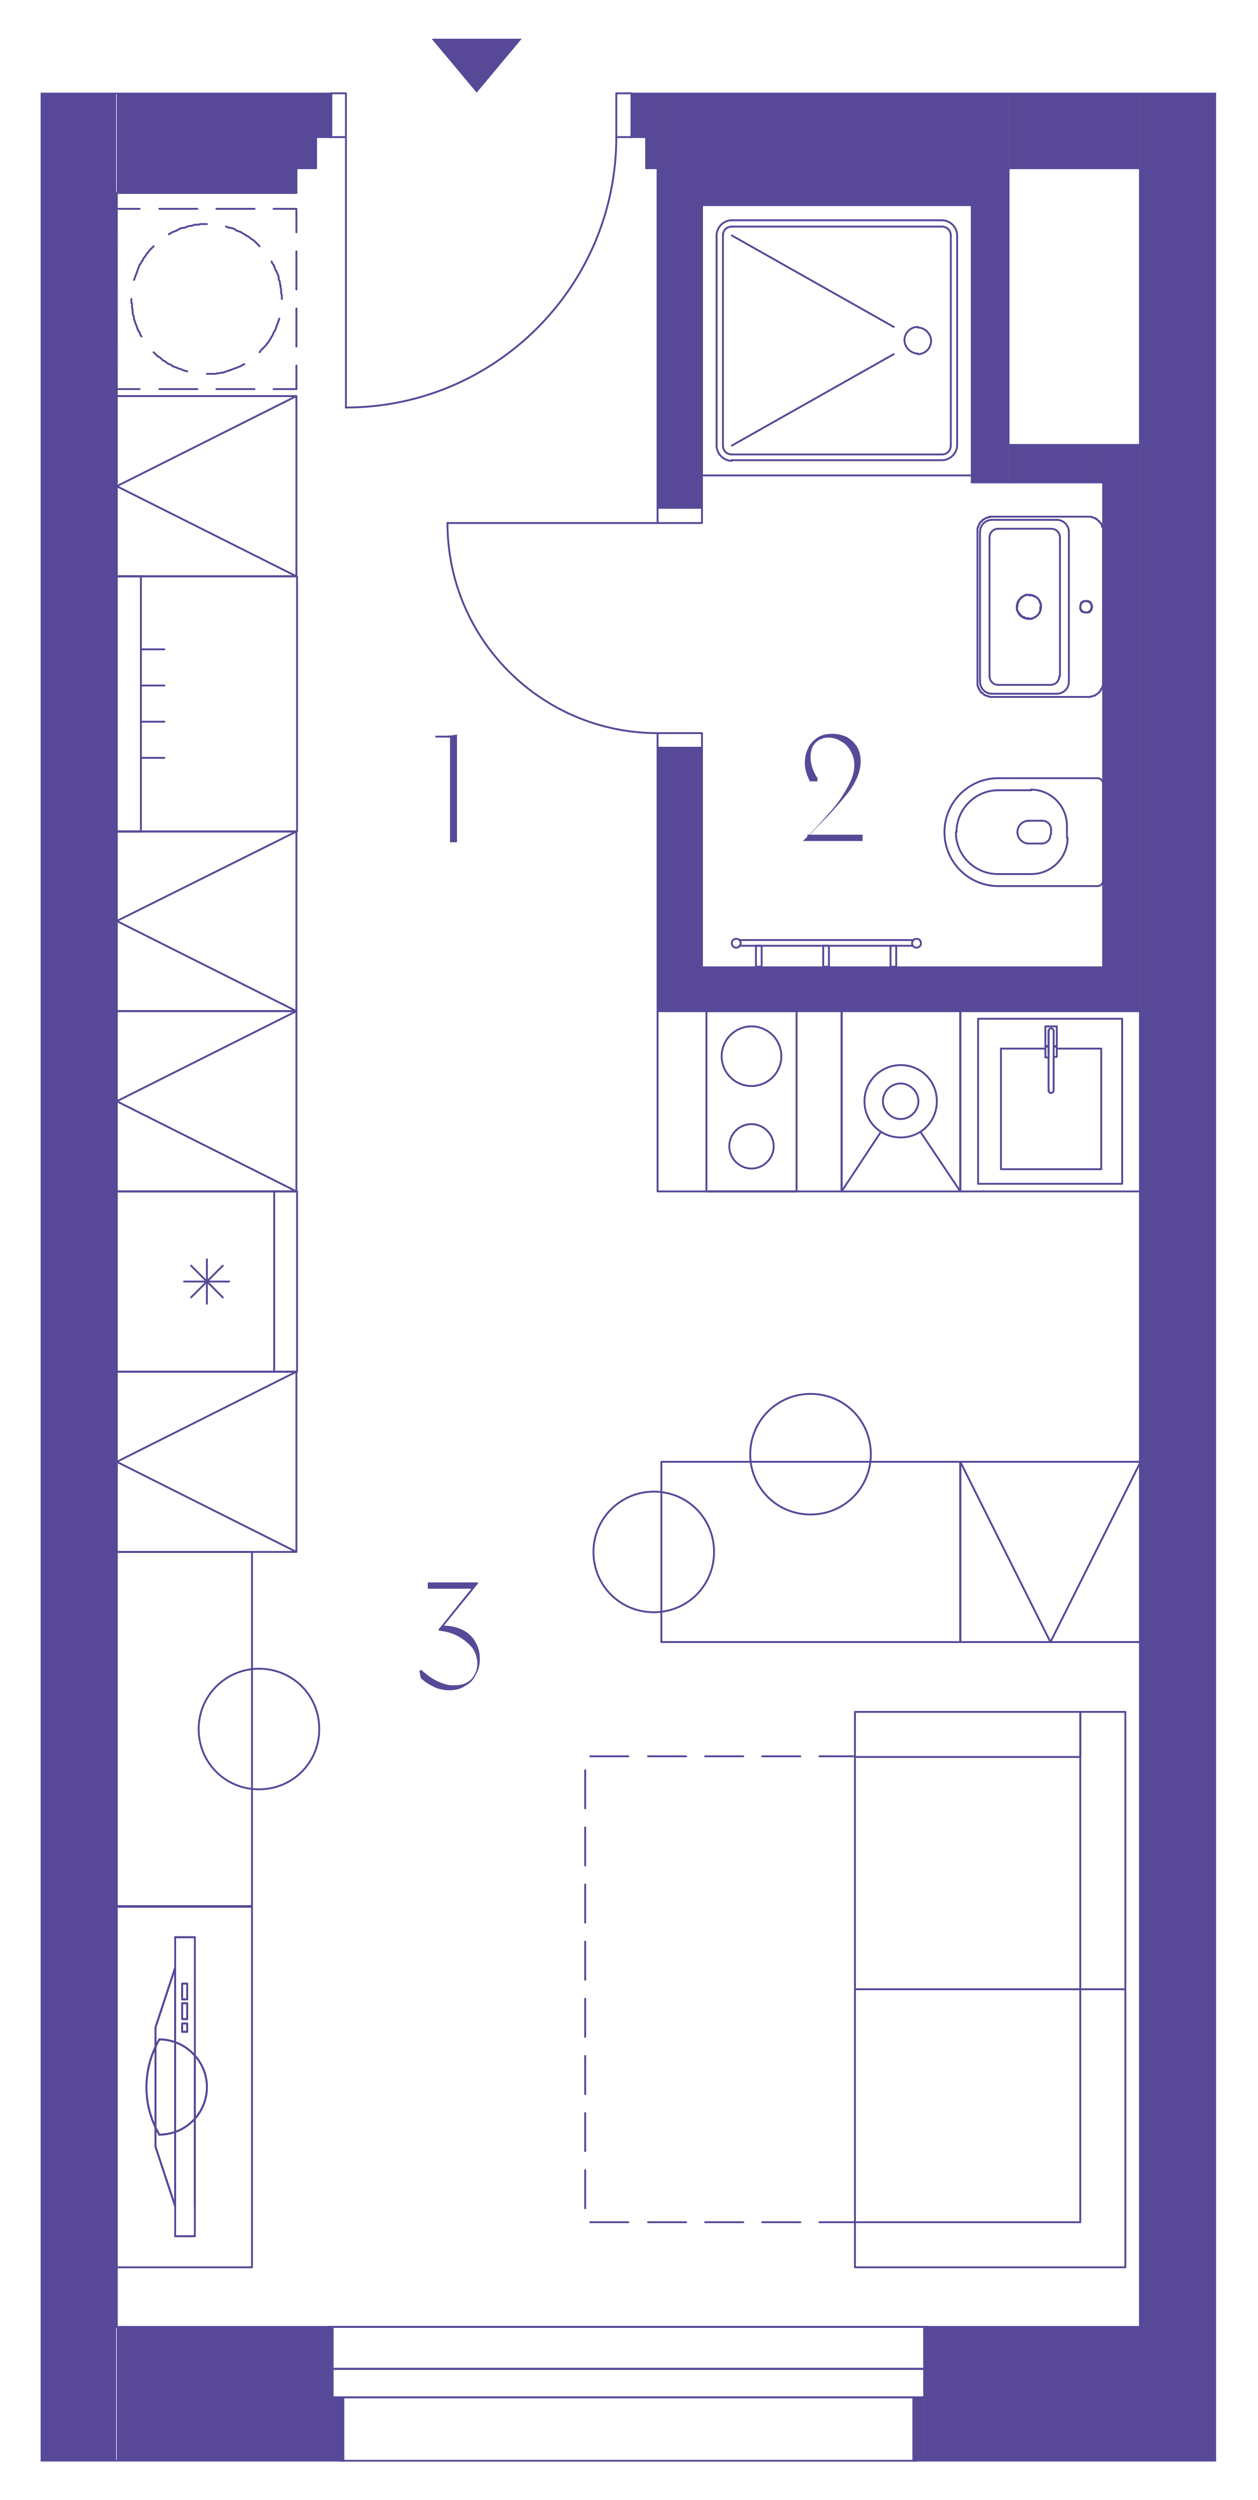 <?xml version="1.0" encoding="UTF-8"?>
<svg xmlns="http://www.w3.org/2000/svg" xmlns:xlink="http://www.w3.org/1999/xlink" version="1.1" viewBox="0 0 198.2 393.9">
  <defs>
    <style>
      .cls-1, .cls-2, .cls-3 {
        fill: none;
      }

      .cls-4, .cls-2, .cls-3 {
        mix-blend-mode: darken;
      }

      .cls-4, .cls-5 {
        fill: #584998;
      }

      .cls-2 {
        stroke-linejoin: round;
        stroke-width: .3px;
      }

      .cls-2, .cls-3 {
        stroke: #584998;
        stroke-linecap: round;
      }

      .cls-6 {
        isolation: isolate;
      }

      .cls-7 {
        clip-path: url(#clippath-17);
      }

      .cls-8 {
        clip-path: url(#clippath-19);
      }

      .cls-9 {
        clip-path: url(#clippath-11);
      }

      .cls-10 {
        clip-path: url(#clippath-16);
      }

      .cls-11 {
        clip-path: url(#clippath-18);
      }

      .cls-12 {
        clip-path: url(#clippath-10);
      }

      .cls-13 {
        clip-path: url(#clippath-15);
      }

      .cls-14 {
        clip-path: url(#clippath-13);
      }

      .cls-15 {
        clip-path: url(#clippath-14);
      }

      .cls-16 {
        clip-path: url(#clippath-12);
      }

      .cls-17 {
        clip-path: url(#clippath-50);
      }

      .cls-18 {
        clip-path: url(#clippath-52);
      }

      .cls-19 {
        clip-path: url(#clippath-53);
      }

      .cls-20 {
        clip-path: url(#clippath-51);
      }

      .cls-21 {
        clip-path: url(#clippath-31);
      }

      .cls-22 {
        clip-path: url(#clippath-32);
      }

      .cls-23 {
        clip-path: url(#clippath-33);
      }

      .cls-24 {
        clip-path: url(#clippath-34);
      }

      .cls-25 {
        clip-path: url(#clippath-35);
      }

      .cls-26 {
        clip-path: url(#clippath-39);
      }

      .cls-27 {
        clip-path: url(#clippath-30);
      }

      .cls-28 {
        clip-path: url(#clippath-36);
      }

      .cls-29 {
        clip-path: url(#clippath-37);
      }

      .cls-30 {
        clip-path: url(#clippath-38);
      }

      .cls-31 {
        clip-path: url(#clippath-27);
      }

      .cls-32 {
        clip-path: url(#clippath-29);
      }

      .cls-33 {
        clip-path: url(#clippath-26);
      }

      .cls-34 {
        clip-path: url(#clippath-28);
      }

      .cls-35 {
        clip-path: url(#clippath-20);
      }

      .cls-36 {
        clip-path: url(#clippath-21);
      }

      .cls-37 {
        clip-path: url(#clippath-22);
      }

      .cls-38 {
        clip-path: url(#clippath-23);
      }

      .cls-39 {
        clip-path: url(#clippath-24);
      }

      .cls-40 {
        clip-path: url(#clippath-25);
      }

      .cls-41 {
        clip-path: url(#clippath-41);
      }

      .cls-42 {
        clip-path: url(#clippath-42);
      }

      .cls-43 {
        clip-path: url(#clippath-43);
      }

      .cls-44 {
        clip-path: url(#clippath-44);
      }

      .cls-45 {
        clip-path: url(#clippath-45);
      }

      .cls-46 {
        clip-path: url(#clippath-49);
      }

      .cls-47 {
        clip-path: url(#clippath-40);
      }

      .cls-48 {
        clip-path: url(#clippath-46);
      }

      .cls-49 {
        clip-path: url(#clippath-47);
      }

      .cls-50 {
        clip-path: url(#clippath-48);
      }

      .cls-51 {
        clip-path: url(#clippath-1);
      }

      .cls-52 {
        clip-path: url(#clippath-3);
      }

      .cls-53 {
        clip-path: url(#clippath-4);
      }

      .cls-54 {
        clip-path: url(#clippath-2);
      }

      .cls-55 {
        clip-path: url(#clippath-7);
      }

      .cls-56 {
        clip-path: url(#clippath-6);
      }

      .cls-57 {
        clip-path: url(#clippath-9);
      }

      .cls-58 {
        clip-path: url(#clippath-8);
      }

      .cls-59 {
        clip-path: url(#clippath-5);
      }

      .cls-3 {
        stroke-miterlimit: 10;
      }

      .cls-60 {
        clip-path: url(#clippath);
      }
    </style>
    <clipPath id="clippath">
      <rect class="cls-1" x="6.4" y="6.1" width="185.4" height="381.7"/>
    </clipPath>
    <clipPath id="clippath-1">
      <rect class="cls-1" x="6.4" y="14.6" width="185.2" height="373.2"/>
    </clipPath>
    <clipPath id="clippath-2">
      <rect class="cls-1" x="6.4" y="14.6" width="185.2" height="373.2"/>
    </clipPath>
    <clipPath id="clippath-3">
      <rect class="cls-1" x="6.4" y="14.6" width="185.2" height="373.2"/>
    </clipPath>
    <clipPath id="clippath-4">
      <rect class="cls-1" x="6.4" y="14.6" width="185.2" height="373.2"/>
    </clipPath>
    <clipPath id="clippath-5">
      <rect class="cls-1" x="6.4" y="14.6" width="185.2" height="373.2"/>
    </clipPath>
    <clipPath id="clippath-6">
      <rect class="cls-1" x="6.4" y="14.6" width="185.2" height="373.2"/>
    </clipPath>
    <clipPath id="clippath-7">
      <rect class="cls-1" x="6.4" y="14.6" width="185.2" height="373.2"/>
    </clipPath>
    <clipPath id="clippath-8">
      <rect class="cls-1" x="6.4" y="14.6" width="185.2" height="373.2"/>
    </clipPath>
    <clipPath id="clippath-9">
      <rect class="cls-1" x="6.4" y="14.6" width="185.2" height="373.2"/>
    </clipPath>
    <clipPath id="clippath-10">
      <rect class="cls-1" x="6.4" y="14.6" width="185.2" height="373.2"/>
    </clipPath>
    <clipPath id="clippath-11">
      <rect class="cls-1" x="6.4" y="14.6" width="185.2" height="373.2"/>
    </clipPath>
    <clipPath id="clippath-12">
      <rect class="cls-1" x="6.4" y="14.6" width="185.2" height="373.2"/>
    </clipPath>
    <clipPath id="clippath-13">
      <rect class="cls-1" x="6.4" y="14.6" width="185.2" height="373.2"/>
    </clipPath>
    <clipPath id="clippath-14">
      <rect class="cls-1" x="6.4" y="14.6" width="185.2" height="373.2"/>
    </clipPath>
    <clipPath id="clippath-15">
      <rect class="cls-1" x="6.4" y="14.6" width="185.2" height="373.2"/>
    </clipPath>
    <clipPath id="clippath-16">
      <rect class="cls-1" x="6.4" y="14.6" width="185.2" height="373.2"/>
    </clipPath>
    <clipPath id="clippath-17">
      <rect class="cls-1" x="6.4" y="14.6" width="185.2" height="373.2"/>
    </clipPath>
    <clipPath id="clippath-18">
      <rect class="cls-1" x="6.4" y="14.6" width="185.2" height="373.2"/>
    </clipPath>
    <clipPath id="clippath-19">
      <rect class="cls-1" x="6.4" y="14.6" width="185.2" height="373.2"/>
    </clipPath>
    <clipPath id="clippath-20">
      <rect class="cls-1" x="6.4" y="14.6" width="185.2" height="373.2"/>
    </clipPath>
    <clipPath id="clippath-21">
      <rect class="cls-1" x="6.4" y="14.6" width="185.2" height="373.2"/>
    </clipPath>
    <clipPath id="clippath-22">
      <rect class="cls-1" x="6.4" y="14.6" width="185.2" height="373.2"/>
    </clipPath>
    <clipPath id="clippath-23">
      <rect class="cls-1" x="6.4" y="14.6" width="185.2" height="373.2"/>
    </clipPath>
    <clipPath id="clippath-24">
      <rect class="cls-1" x="6.5" y="14.7" width="0" height="372.9"/>
    </clipPath>
    <clipPath id="clippath-25">
      <rect class="cls-1" x="6.5" y="14.7" width="11.8" height="372.9"/>
    </clipPath>
    <clipPath id="clippath-26">
      <rect class="cls-1" x="18.4" y="14.7" width="28.4" height="15.7"/>
    </clipPath>
    <clipPath id="clippath-27">
      <rect class="cls-1" x="46.7" y="14.7" width="3.1" height="11.8"/>
    </clipPath>
    <clipPath id="clippath-28">
      <rect class="cls-1" x="49.8" y="14.7" width="2.4" height="6.9"/>
    </clipPath>
    <clipPath id="clippath-29">
      <rect class="cls-1" x="52.4" y="366.6" width="0" height="11.1"/>
    </clipPath>
    <clipPath id="clippath-30">
      <rect class="cls-1" x="18.4" y="366.6" width="34.1" height="21.1"/>
    </clipPath>
    <clipPath id="clippath-31">
      <rect class="cls-1" x="52.4" y="377.7" width="1.7" height="9.9"/>
    </clipPath>
    <clipPath id="clippath-32">
      <rect class="cls-1" x="99.5" y="14.7" width="2.4" height="6.9"/>
    </clipPath>
    <clipPath id="clippath-33">
      <rect class="cls-1" x="101.8" y="14.7" width="1.8" height="11.8"/>
    </clipPath>
    <clipPath id="clippath-34">
      <rect class="cls-1" x="103.6" y="14.7" width="7" height="65.3"/>
    </clipPath>
    <clipPath id="clippath-35">
      <rect class="cls-1" x="103.6" y="117.8" width="7" height="41.5"/>
    </clipPath>
    <clipPath id="clippath-36">
      <rect class="cls-1" x="145.6" y="366.6" width="0" height="11.1"/>
    </clipPath>
    <clipPath id="clippath-37">
      <rect class="cls-1" x="143.9" y="377.7" width="1.7" height="9.9"/>
    </clipPath>
    <clipPath id="clippath-38">
      <rect class="cls-1" x="110.6" y="14.7" width="42.6" height="17.6"/>
    </clipPath>
    <clipPath id="clippath-39">
      <rect class="cls-1" x="153.1" y="14.7" width="5.8" height="61.3"/>
    </clipPath>
    <clipPath id="clippath-40">
      <rect class="cls-1" x="158.9" y="70.2" width="14.9" height="5.8"/>
    </clipPath>
    <clipPath id="clippath-41">
      <rect class="cls-1" x="110.6" y="152.4" width="63.3" height="7"/>
    </clipPath>
    <clipPath id="clippath-42">
      <rect class="cls-1" x="158.9" y="14.7" width="20.7" height="11.8"/>
    </clipPath>
    <clipPath id="clippath-43">
      <rect class="cls-1" x="173.8" y="70.2" width="5.8" height="89.2"/>
    </clipPath>
    <clipPath id="clippath-44">
      <rect class="cls-1" x="145.6" y="366.6" width="34.1" height="21.1"/>
    </clipPath>
    <clipPath id="clippath-45">
      <rect class="cls-1" x="179.6" y="14.7" width="11.8" height="372.9"/>
    </clipPath>
    <clipPath id="clippath-46">
      <rect class="cls-1" x="179.6" y="14.7" width="11.8" height="372.9"/>
    </clipPath>
    <clipPath id="clippath-47">
      <rect class="cls-1" x="6.4" y="14.6" width="185.2" height="373.2"/>
    </clipPath>
    <clipPath id="clippath-48">
      <rect class="cls-1" x="6.4" y="14.6" width="185.2" height="373.2"/>
    </clipPath>
    <clipPath id="clippath-49">
      <rect class="cls-1" x="6.4" y="14.6" width="185.2" height="373.2"/>
    </clipPath>
    <clipPath id="clippath-50">
      <rect class="cls-1" x="6.4" y="14.6" width="185.2" height="373.2"/>
    </clipPath>
    <clipPath id="clippath-51">
      <rect class="cls-1" x="6.4" y="14.6" width="185.2" height="373.2"/>
    </clipPath>
    <clipPath id="clippath-52">
      <rect class="cls-1" x="6.4" y="14.6" width="185.2" height="373.2"/>
    </clipPath>
    <clipPath id="clippath-53">
      <rect class="cls-1" x="6.4" y="14.6" width="185.2" height="373.2"/>
    </clipPath>
  </defs>
  <!-- Generator: Adobe Illustrator 28.7.1, SVG Export Plug-In . SVG Version: 1.2.0 Build 142)  -->
  <g class="cls-6">
    <g id="Vrstva_1">
      <g class="cls-60">
        <polygon class="cls-5" points="68 6.1 75.1 14.6 82.2 6.1 68 6.1"/>
        <path class="cls-5" d="M70.9,116.2h-2.3v-.3h1.1c.8,0,1.6,0,2.3-.2v17h-1.1v-16.5Z"/>
        <path class="cls-5" d="M126.5,132.5l1.3-1.3c1.4-1.5,2.6-2.8,3.6-4s1.7-2.4,2.3-3.5c.6-1.1.9-2.2.9-3.1s-.2-1.6-.6-2.3c-.4-.7-.9-1.2-1.5-1.5-.6-.4-1.3-.6-2-.6s-1.5.3-2,.8c-.5.5-.8,1.3-.8,2.3s.4,2.3,1.1,3.3c0,0,0,.2,0,.3,0,0,0,.2-.1.2,0,0-.1,0-.2,0h-.9c-.5-1-.8-1.9-.8-2.9s.2-1.6.5-2.3.9-1.3,1.5-1.7,1.4-.6,2.3-.6,1.6.2,2.3.5c.7.4,1.2.9,1.6,1.5.4.7.6,1.4.6,2.3s-.2,1.8-.6,2.7c-.4.9-1,1.9-1.8,2.8-.7.9-1.7,2-2.8,3.2-.2.2-1.3,1.3-3.2,3.3v-.4h8.7v1h-9.4v-.2Z"/>
        <path class="cls-5" d="M68.5,265.8c-.8-.3-1.5-.8-2.2-1.4l-.2-1c0,0,0-.2,0-.2,0,0,.1,0,.2-.1,0,0,.2,0,.2.1.8.7,1.6,1.3,2.5,1.7.9.4,1.8.7,2.7.6,1.1,0,1.9-.3,2.6-1,.6-.7.9-1.5.9-2.4s-.3-1.8-.8-2.5c-.6-.7-1.3-1.3-2.2-1.8-.9-.5-2-.8-3.1-.9v-.2l5.4-6.7v.3h-7.1v-1h7.9v.2l-5.6,6.9v-.3c1.1,0,2.1.2,3,.6.9.4,1.6,1,2.1,1.8s.8,1.7.8,2.8-.2,1.7-.6,2.5c-.4.8-.9,1.4-1.7,1.8-.7.5-1.6.7-2.5.7s-1.7-.2-2.4-.5Z"/>
        <line class="cls-2" x1="173.8" y1="138.6" x2="173.8" y2="137.4"/>
        <line class="cls-2" x1="173.8" y1="124.7" x2="173.8" y2="123.5"/>
        <g class="cls-51">
          <path class="cls-2" d="M173.8,123.5c0-.5-.4-.9-.9-.9"/>
        </g>
        <line class="cls-2" x1="172.9" y1="122.6" x2="157.3" y2="122.6"/>
        <g class="cls-54">
          <path class="cls-2" d="M157.3,122.6c-4.7,0-8.5,3.8-8.5,8.5"/>
          <path class="cls-2" d="M148.8,131.1c0,4.7,3.8,8.5,8.5,8.5"/>
        </g>
        <line class="cls-2" x1="157.3" y1="139.6" x2="172.9" y2="139.6"/>
        <g class="cls-52">
          <path class="cls-2" d="M172.9,139.6c.5,0,.9-.4.9-.9"/>
        </g>
        <line class="cls-2" x1="162.5" y1="124.5" x2="157.3" y2="124.5"/>
        <g class="cls-53">
          <path class="cls-2" d="M157.3,124.5c-3.7,0-6.6,3-6.6,6.6"/>
          <path class="cls-2" d="M150.6,131.1c0,3.7,3,6.6,6.6,6.6"/>
        </g>
        <line class="cls-2" x1="157.3" y1="137.7" x2="162.5" y2="137.7"/>
        <line class="cls-2" x1="168.1" y1="132" x2="168.1" y2="130.1"/>
        <g class="cls-59">
          <path class="cls-2" d="M168.1,130.1c0-3.1-2.5-5.7-5.7-5.7"/>
          <path class="cls-2" d="M162.5,137.7c3.1,0,5.7-2.5,5.7-5.7"/>
        </g>
        <line class="cls-2" x1="165.6" y1="131.4" x2="165.6" y2="130.7"/>
        <g class="cls-56">
          <path class="cls-2" d="M165.6,130.7c0-.8-.6-1.4-1.4-1.4"/>
        </g>
        <line class="cls-2" x1="164.1" y1="129.3" x2="162.1" y2="129.3"/>
        <g class="cls-55">
          <path class="cls-2" d="M162.1,129.3c-1,0-1.8.8-1.8,1.8"/>
          <path class="cls-2" d="M160.3,131.1c0,1,.8,1.8,1.8,1.8"/>
        </g>
        <line class="cls-2" x1="162.1" y1="132.9" x2="164.1" y2="132.9"/>
        <g class="cls-58">
          <path class="cls-2" d="M164.1,132.9c.8,0,1.4-.6,1.4-1.4"/>
        </g>
        <line class="cls-2" x1="173.8" y1="124.7" x2="173.8" y2="137.4"/>
        <polyline class="cls-2" points="171.5 109.8 171.6 109.8 171.6 109.8 171.7 109.8 171.8 109.8 171.9 109.7 172 109.7 172.1 109.7 172.2 109.7 172.3 109.6 172.4 109.6 172.5 109.6 172.6 109.5 172.6 109.5 172.7 109.4 172.8 109.4 172.9 109.3 172.9 109.3 173 109.2 173.1 109.1 173.2 109.1 173.2 109 173.3 108.9 173.3 108.9 173.4 108.8 173.4 108.7 173.5 108.6 173.5 108.5 173.6 108.5 173.6 108.4 173.7 108.3 173.7 108.2 173.7 108.1 173.8 108 173.8 107.9 173.8 107.8 173.8 107.7 173.8 107.6 173.8 107.5 173.8 107.5 173.8 107.4 173.8 83.8 173.8 83.7 173.8 83.6 173.8 83.5 173.8 83.4 173.8 83.3 173.8 83.2 173.7 83.1 173.7 83 173.7 82.9 173.6 82.9 173.6 82.8 173.6 82.7 173.5 82.6 173.5 82.5 173.4 82.4 173.4 82.4 173.3 82.3 173.2 82.2 173.2 82.1 173.1 82.1 173 82 173 82 172.9 81.9 172.8 81.8 172.7 81.8 172.7 81.7 172.6 81.7 172.5 81.6 172.4 81.6 172.3 81.6 172.2 81.5 172.1 81.5 172 81.5 172 81.5 171.9 81.4 171.8 81.4 171.7 81.4 171.6 81.4 171.5 81.4 171.5 81.4 156.3 81.4 156.2 81.4 156.1 81.4 156 81.4 155.9 81.4 155.9 81.5 155.8 81.5 155.7 81.5 155.6 81.5 155.5 81.6 155.4 81.6 155.3 81.6 155.2 81.7 155.2 81.7 155.1 81.8 155 81.8 154.9 81.9 154.8 81.9 154.8 82 154.7 82.1 154.6 82.1 154.6 82.2 154.5 82.3 154.4 82.3 154.4 82.4 154.3 82.5 154.3 82.6 154.2 82.7 154.2 82.7 154.2 82.8 154.1 82.9 154.1 83 154.1 83.1 154 83.2 154 83.3 154 83.4 154 83.5 154 83.6 154 83.7 154 83.8 154 83.8 154 107.4 154 107.5 154 107.6 154 107.7 154 107.8 154 107.9 154 108 154.1 108.1 154.1 108.2 154.1 108.3 154.1 108.3 154.2 108.4 154.2 108.5 154.3 108.6 154.3 108.7 154.4 108.8 154.4 108.8 154.5 108.9 154.5 109 154.6 109.1 154.7 109.1 154.7 109.2 154.8 109.2 154.9 109.3 155 109.4 155 109.4 155.1 109.5 155.2 109.5 155.3 109.6 155.4 109.6 155.5 109.6 155.6 109.7 155.6 109.7 155.7 109.7 155.8 109.7 155.9 109.8 156 109.8 156.1 109.8 156.2 109.8 156.3 109.8 156.3 109.8 171.5 109.8"/>
        <line class="cls-2" x1="168.4" y1="83.8" x2="168.4" y2="107.4"/>
        <g class="cls-57">
          <path class="cls-2" d="M166.5,109.3c1,0,1.9-.8,1.9-1.9"/>
          <path class="cls-2" d="M168.4,83.8c0-1-.8-1.9-1.9-1.9"/>
          <path class="cls-2" d="M171.1,94.7c-.5,0-.9.4-.9.9s.4.9.9.9"/>
          <path class="cls-2" d="M171.1,96.5c.5,0,.9-.4.9-.9s-.4-.9-.9-.9"/>
          <path class="cls-2" d="M162.6,93.8c-.2,0-.3,0-.5,0"/>
          <path class="cls-2" d="M163.1,94c-.1,0-.3-.1-.5-.2"/>
          <path class="cls-2" d="M163.5,94.3c-.1-.1-.2-.2-.4-.3"/>
          <path class="cls-2" d="M163.8,94.7c0-.1-.2-.3-.3-.4"/>
          <path class="cls-2" d="M163.9,95.1c0-.2-.1-.3-.2-.5"/>
          <path class="cls-2" d="M164,95.6c0-.2,0-.3,0-.5"/>
          <path class="cls-2" d="M163.9,96.1c0-.2,0-.3,0-.5"/>
          <path class="cls-2" d="M163.8,96.5c0-.1.1-.3.2-.5"/>
          <path class="cls-2" d="M163.5,96.9c.1-.1.2-.2.3-.4"/>
          <path class="cls-2" d="M163.1,97.2c.1,0,.3-.2.4-.3"/>
          <path class="cls-2" d="M162.6,97.4c.2,0,.3-.1.5-.2"/>
          <path class="cls-2" d="M162.1,97.5c.2,0,.3,0,.5,0"/>
          <path class="cls-2" d="M161.6,97.4c.2,0,.3,0,.5,0"/>
          <path class="cls-2" d="M161.2,97.2c.1,0,.3.1.5.2"/>
          <path class="cls-2" d="M160.8,96.9c.1.1.2.2.4.3"/>
          <path class="cls-2" d="M160.5,96.5c0,.1.2.3.3.4"/>
          <path class="cls-2" d="M160.3,96.1c0,.2.1.3.2.5"/>
          <path class="cls-2" d="M160.2,95.6c0,.2,0,.3,0,.5"/>
          <path class="cls-2" d="M160.3,95.1c0,.2,0,.3,0,.5"/>
          <path class="cls-2" d="M160.5,94.7c0,.1-.1.3-.2.5"/>
          <path class="cls-2" d="M160.8,94.3c-.1.1-.2.2-.3.4"/>
          <path class="cls-2" d="M161.2,94c-.1,0-.3.2-.4.3"/>
          <path class="cls-2" d="M161.6,93.8c-.2,0-.3.1-.5.2"/>
          <path class="cls-2" d="M162.1,93.7c-.2,0-.3,0-.5,0"/>
          <path class="cls-2" d="M170.9,96.5c0,0,.2,0,.2,0"/>
          <path class="cls-2" d="M170.6,96.4c0,0,.1,0,.2,0"/>
          <path class="cls-2" d="M170.4,96.3c0,0,.1.1.2.1"/>
          <path class="cls-2" d="M170.3,96.1c0,0,0,.1.1.2"/>
          <path class="cls-2" d="M170.2,95.8c0,0,0,.2,0,.2"/>
          <path class="cls-2" d="M170.2,95.6c0,0,0,.2,0,.2"/>
          <path class="cls-2" d="M170.2,95.4c0,0,0,.2,0,.2"/>
          <path class="cls-2" d="M170.3,95.1c0,0,0,.1,0,.2"/>
          <path class="cls-2" d="M170.4,94.9c0,0-.1.1-.1.2"/>
          <path class="cls-2" d="M170.6,94.8c0,0-.1,0-.2.1"/>
          <path class="cls-2" d="M170.9,94.7c0,0-.2,0-.2,0"/>
          <path class="cls-2" d="M171.1,94.7c0,0-.2,0-.2,0"/>
          <path class="cls-2" d="M171.8,96.2c0,0,0-.1.1-.2"/>
          <path class="cls-2" d="M171.8,96.3s0,0,0,0"/>
          <path class="cls-2" d="M171.7,96.4s0,0,0,0"/>
          <path class="cls-2" d="M171.6,96.4s0,0,0,0"/>
          <path class="cls-2" d="M171.5,96.5s0,0,0,0"/>
          <path class="cls-2" d="M171.4,96.5s0,0,0,0"/>
          <path class="cls-2" d="M171.3,96.5s0,0,0,0"/>
          <path class="cls-2" d="M171.1,96.5c0,0,.1,0,.2,0"/>
          <path class="cls-2" d="M171.3,96.5s0,0,0,0"/>
          <path class="cls-2" d="M171.5,96.4s0,0,0,0"/>
          <path class="cls-2" d="M171.7,96.3s0,0,0,0"/>
          <path class="cls-2" d="M171.3,94.7c0,0-.1,0-.2,0"/>
          <path class="cls-2" d="M171.3,94.7s0,0,0,0"/>
          <path class="cls-2" d="M171.5,94.7s0,0,0,0"/>
          <path class="cls-2" d="M171.5,94.8s0,0,0,0"/>
          <path class="cls-2" d="M171.7,94.8s0,0,0,0"/>
          <path class="cls-2" d="M171.7,94.9s0,0,0,0"/>
          <path class="cls-2" d="M171.8,95s0,0,0,0"/>
          <path class="cls-2" d="M171.9,95.1c0,0,0-.1-.1-.2"/>
          <path class="cls-2" d="M171.8,95s0,0,0,0"/>
          <path class="cls-2" d="M171.6,94.8s0,0,0,0"/>
          <path class="cls-2" d="M171.4,94.7s0,0,0,0"/>
          <path class="cls-2" d="M162.1,93.7c-1,0-1.9.8-1.9,1.9s.8,1.9,1.9,1.9"/>
          <path class="cls-2" d="M162.1,97.5c1,0,1.9-.8,1.9-1.9s-.8-1.9-1.9-1.9"/>
        </g>
        <line class="cls-2" x1="167" y1="106.5" x2="167" y2="84.7"/>
        <line class="cls-2" x1="165.5" y1="83.3" x2="157.3" y2="83.3"/>
        <line class="cls-2" x1="166.5" y1="81.9" x2="156.3" y2="81.9"/>
        <line class="cls-2" x1="155.9" y1="84.7" x2="155.9" y2="106.5"/>
        <line class="cls-2" x1="154.4" y1="83.8" x2="154.4" y2="107.4"/>
        <line class="cls-2" x1="157.3" y1="107.9" x2="165.5" y2="107.9"/>
        <line class="cls-2" x1="156.3" y1="109.3" x2="166.5" y2="109.3"/>
        <polyline class="cls-2" points="171.9 95.1 172 95.2 172 95.3 172 95.3 172 95.4 172 95.4 172 95.5 172 95.5 172.1 95.6 172 95.7 172 95.7 172 95.8 172 95.8 172 95.9 172 96 172 96 171.9 96.1"/>
        <g class="cls-12">
          <path class="cls-2" d="M165.5,107.9c.8,0,1.4-.6,1.4-1.4"/>
          <path class="cls-2" d="M167,84.7c0-.8-.6-1.4-1.4-1.4"/>
          <path class="cls-2" d="M157.3,83.3c-.8,0-1.4.6-1.4,1.4"/>
          <path class="cls-2" d="M156.3,81.9c-1,0-1.9.8-1.9,1.9"/>
          <path class="cls-2" d="M155.9,106.5c0,.8.6,1.4,1.4,1.4"/>
          <path class="cls-2" d="M154.4,107.4c0,1,.8,1.9,1.9,1.9"/>
        </g>
        <line class="cls-2" x1="116.5" y1="149" x2="143.8" y2="149"/>
        <line class="cls-2" x1="143.8" y1="148.1" x2="116.5" y2="148.1"/>
        <rect class="cls-2" x="119.1" y="149" width=".9" height="3.3"/>
        <rect class="cls-2" x="129.7" y="149" width=".9" height="3.3"/>
        <rect class="cls-2" x="140.3" y="149" width=".9" height="3.3"/>
        <g class="cls-9">
          <path class="cls-2" d="M116.7,148.6c0-.4-.3-.7-.7-.7s-.7.3-.7.7.3.7.7.7.7-.3.7-.7"/>
          <path class="cls-2" d="M145.1,148.6c0-.4-.3-.7-.7-.7s-.7.3-.7.7.3.7.7.7.7-.3.7-.7"/>
        </g>
        <line class="cls-2" x1="103.6" y1="82.4" x2="70.5" y2="82.4"/>
        <g class="cls-16">
          <path class="cls-2" d="M70.5,82.4c0,18.3,14.8,33.1,33.1,33.1"/>
        </g>
        <rect class="cls-2" x="103.6" y="80" width="7" height="2.4"/>
        <rect class="cls-2" x="103.6" y="115.5" width="7" height="2.4"/>
        <line class="cls-2" x1="115.3" y1="34.7" x2="148.4" y2="34.7"/>
        <g class="cls-14">
          <path class="cls-2" d="M150.8,37.1c0-1.3-1.1-2.4-2.4-2.4"/>
        </g>
        <line class="cls-2" x1="150.8" y1="37.1" x2="150.8" y2="70.2"/>
        <g class="cls-15">
          <path class="cls-2" d="M148.4,72.5c1.3,0,2.4-1.1,2.4-2.4"/>
        </g>
        <line class="cls-2" x1="148.4" y1="72.5" x2="115.3" y2="72.5"/>
        <g class="cls-13">
          <path class="cls-2" d="M112.9,70.2c0,1.3,1.1,2.4,2.4,2.4"/>
        </g>
        <line class="cls-2" x1="112.9" y1="70.2" x2="112.9" y2="37.1"/>
        <g class="cls-10">
          <path class="cls-2" d="M115.3,34.7c-1.3,0-2.4,1.1-2.4,2.4"/>
          <path class="cls-2" d="M144.6,51.5c-1.2,0-2.1,1-2.1,2.1s1,2.1,2.1,2.1"/>
          <path class="cls-2" d="M144.6,55.8c1.2,0,2.1-1,2.1-2.1s-1-2.1-2.1-2.1"/>
          <path class="cls-2" d="M115.3,35.7c-.8,0-1.4.6-1.4,1.4"/>
        </g>
        <line class="cls-2" x1="148.4" y1="35.7" x2="115.3" y2="35.7"/>
        <g class="cls-7">
          <path class="cls-2" d="M149.8,37.1c0-.8-.6-1.4-1.4-1.4"/>
        </g>
        <line class="cls-2" x1="149.8" y1="70.2" x2="149.8" y2="37.1"/>
        <g class="cls-11">
          <path class="cls-2" d="M148.4,71.6c.8,0,1.4-.6,1.4-1.4"/>
        </g>
        <line class="cls-2" x1="115.3" y1="71.6" x2="148.4" y2="71.6"/>
        <g class="cls-8">
          <path class="cls-2" d="M113.9,70.2c0,.8.6,1.4,1.4,1.4"/>
        </g>
        <line class="cls-2" x1="113.9" y1="37.1" x2="113.9" y2="70.2"/>
        <rect class="cls-2" x="110.6" y="32.3" width="42.6" height="42.6"/>
        <line class="cls-2" x1="140.8" y1="55.8" x2="115.3" y2="70.2"/>
        <line class="cls-2" x1="140.8" y1="51.5" x2="115.3" y2="37.1"/>
        <g class="cls-35">
          <path class="cls-2" d="M54.5,64.2c23.5,0,42.6-19.1,42.6-42.6"/>
        </g>
        <path class="cls-2" d="M54.5,21.6v42.6M54.5,14.7h-2.4v6.9h2.4v-6.9Z"/>
        <rect class="cls-2" x="97.1" y="14.7" width="2.4" height="6.9"/>
        <rect class="cls-2" x="51.7" y="373.2" width="94.6" height="4.5"/>
        <g class="cls-36">
          <line class="cls-2" x1="144.4" y1="387.7" x2="53.6" y2="387.7"/>
        </g>
        <line class="cls-2" x1="146.3" y1="366.6" x2="51.7" y2="366.6"/>
        <rect class="cls-2" x="51.7" y="373.2" width="94.6" height="4.5"/>
        <g class="cls-37">
          <line class="cls-2" x1="144.4" y1="387.7" x2="53.6" y2="387.7"/>
        </g>
        <line class="cls-2" x1="146.3" y1="366.6" x2="51.7" y2="366.6"/>
        <g class="cls-38">
          <g class="cls-39">
            <path class="cls-4" d="M6.5,387.7V14.7v372.9Z"/>
            <path class="cls-3" d="M6.5,387.7V14.7v372.9Z"/>
          </g>
          <g class="cls-40">
            <path class="cls-4" d="M6.5,387.7L18.4,14.7v372.9H6.5ZM6.5,14.7v372.9L18.4,14.7H6.5Z"/>
            <path class="cls-3" d="M6.5,387.7L18.4,14.7v372.9H6.5ZM6.5,14.7v372.9L18.4,14.7H6.5Z"/>
          </g>
          <g class="cls-33">
            <path class="cls-4" d="M18.4,30.4l28.4-15.7v15.7h-28.4ZM18.4,14.7v15.7l28.4-15.7h-28.4Z"/>
            <path class="cls-3" d="M18.4,30.4l28.4-15.7v15.7h-28.4ZM18.4,14.7v15.7l28.4-15.7h-28.4Z"/>
          </g>
          <g class="cls-31">
            <path class="cls-4" d="M46.7,26.5l3.1-11.8v11.8h-3.1ZM46.7,14.7v11.8l3.1-11.8h-3.1Z"/>
            <path class="cls-3" d="M46.7,26.5l3.1-11.8v11.8h-3.1ZM46.7,14.7v11.8l3.1-11.8h-3.1Z"/>
          </g>
          <g class="cls-34">
            <path class="cls-4" d="M49.8,21.6l2.4-6.9v6.9h-2.4ZM49.8,14.7v6.9l2.4-6.9h-2.4Z"/>
            <path class="cls-3" d="M49.8,21.6l2.4-6.9v6.9h-2.4ZM49.8,14.7v6.9l2.4-6.9h-2.4Z"/>
          </g>
          <g class="cls-32">
            <path class="cls-4" d="M52.4,377.7v-11.1,11.1Z"/>
            <path class="cls-3" d="M52.4,377.7v-11.1,11.1Z"/>
          </g>
          <g class="cls-27">
            <path class="cls-4" d="M18.4,387.7l34.1-21v21H18.4ZM18.4,366.6v21l34.1-21H18.4Z"/>
            <path class="cls-3" d="M18.4,387.7l34.1-21v21H18.4ZM18.4,366.6v21l34.1-21H18.4Z"/>
          </g>
          <g class="cls-21">
            <path class="cls-4" d="M52.4,387.7l1.7-9.9v9.9h-1.7ZM52.4,377.7v9.9l1.7-9.9h-1.7Z"/>
            <path class="cls-3" d="M52.4,387.7l1.7-9.9v9.9h-1.7ZM52.4,377.7v9.9l1.7-9.9h-1.7Z"/>
          </g>
          <g class="cls-22">
            <path class="cls-4" d="M99.5,21.6l2.4-6.9v6.9h-2.4ZM99.5,14.7v6.9l2.4-6.9h-2.4Z"/>
            <path class="cls-3" d="M99.5,21.6l2.4-6.9v6.9h-2.4ZM99.5,14.7v6.9l2.4-6.9h-2.4Z"/>
          </g>
          <g class="cls-23">
            <path class="cls-4" d="M101.8,26.5l1.8-11.8v11.8h-1.8ZM101.8,14.7v11.8l1.8-11.8h-1.8Z"/>
            <path class="cls-3" d="M101.8,26.5l1.8-11.8v11.8h-1.8ZM101.8,14.7v11.8l1.8-11.8h-1.8Z"/>
          </g>
          <g class="cls-24">
            <path class="cls-4" d="M103.6,80l7-65.3v65.3h-7ZM103.6,14.7v65.3l7-65.3h-7Z"/>
            <path class="cls-3" d="M103.6,80l7-65.3v65.3h-7ZM103.6,14.7v65.3l7-65.3h-7Z"/>
          </g>
          <g class="cls-25">
            <path class="cls-4" d="M103.6,159.3l7-41.5v41.5h-7ZM103.6,117.8v41.5l7-41.5h-7Z"/>
            <path class="cls-3" d="M103.6,159.3l7-41.5v41.5h-7ZM103.6,117.8v41.5l7-41.5h-7Z"/>
          </g>
          <g class="cls-28">
            <path class="cls-4" d="M145.6,366.6v11.1-11.1Z"/>
            <path class="cls-3" d="M145.6,366.6v11.1-11.1Z"/>
          </g>
          <g class="cls-29">
            <path class="cls-4" d="M145.6,387.7v-9.9,9.9ZM145.6,377.7v9.9-9.9ZM143.9,387.7l1.7-9.9v9.9h-1.7ZM143.9,377.7v9.9l1.7-9.9h-1.7Z"/>
            <path class="cls-3" d="M145.6,387.7v-9.9,9.9ZM145.6,377.7v9.9-9.9ZM143.9,387.7l1.7-9.9v9.9h-1.7ZM143.9,377.7v9.9l1.7-9.9h-1.7Z"/>
          </g>
          <g class="cls-30">
            <path class="cls-4" d="M110.6,32.3l42.6-17.6v17.6h-42.6ZM110.6,14.7v17.6l42.6-17.6h-42.6Z"/>
            <path class="cls-3" d="M110.6,32.3l42.6-17.6v17.6h-42.6ZM110.6,14.7v17.6l42.6-17.6h-42.6Z"/>
          </g>
          <g class="cls-26">
            <path class="cls-4" d="M153.1,76l5.8-61.3v61.3h-5.8ZM153.1,14.7v61.3l5.8-61.3h-5.8Z"/>
            <path class="cls-3" d="M153.1,76l5.8-61.3v61.3h-5.8ZM153.1,14.7v61.3l5.8-61.3h-5.8Z"/>
          </g>
          <g class="cls-47">
            <path class="cls-4" d="M158.9,76l14.9-5.8v5.8h-14.9ZM158.9,70.2v5.8l14.9-5.8h-14.9Z"/>
            <path class="cls-3" d="M158.9,76l14.9-5.8v5.8h-14.9ZM158.9,70.2v5.8l14.9-5.8h-14.9Z"/>
          </g>
          <g class="cls-41">
            <path class="cls-4" d="M110.6,159.3l63.3-7v7h-63.3ZM110.6,152.4v7l63.3-7h-63.3Z"/>
            <path class="cls-3" d="M110.6,159.3l63.3-7v7h-63.3ZM110.6,152.4v7l63.3-7h-63.3Z"/>
          </g>
          <g class="cls-42">
            <path class="cls-4" d="M158.9,26.5l20.7-11.8v11.8h-20.7ZM158.9,14.7v11.8l20.7-11.8h-20.7Z"/>
            <path class="cls-3" d="M158.9,26.5l20.7-11.8v11.8h-20.7ZM158.9,14.7v11.8l20.7-11.8h-20.7Z"/>
          </g>
          <g class="cls-43">
            <path class="cls-4" d="M173.8,159.3l5.8-89.2v89.2h-5.8ZM173.8,70.2v89.2l5.8-89.2h-5.8Z"/>
            <path class="cls-3" d="M173.8,159.3l5.8-89.2v89.2h-5.8ZM173.8,70.2v89.2l5.8-89.2h-5.8Z"/>
          </g>
          <g class="cls-44">
            <path class="cls-4" d="M145.6,387.7l34.1-21v21h-34.1ZM145.6,366.6v21l34.1-21h-34.1Z"/>
            <path class="cls-3" d="M145.6,387.7l34.1-21v21h-34.1ZM145.6,366.6v21l34.1-21h-34.1Z"/>
          </g>
          <g class="cls-45">
            <path class="cls-4" d="M191.5,14.7v372.9h-11.8L191.5,14.7ZM191.5,14.7h0v372.9V14.7Z"/>
            <path class="cls-3" d="M191.5,14.7v372.9h-11.8L191.5,14.7ZM191.5,14.7h0v372.9V14.7Z"/>
          </g>
          <g class="cls-48">
            <polygon class="cls-4" points="179.6 387.7 179.6 14.7 191.5 14.7 179.6 387.7"/>
            <polygon class="cls-3" points="179.6 387.7 179.6 14.7 191.5 14.7 179.6 387.7"/>
          </g>
          <polyline class="cls-2" points="52.2 14.7 6.5 14.7 6.5 387.7 54.1 387.7 54.1 377.7 52.4 377.7 52.4 366.6 18.4 366.6 18.4 30.4 46.7 30.4 46.7 26.5 49.8 26.5 49.8 21.6 52.2 21.6 52.2 14.7"/>
          <polyline class="cls-2" points="99.5 14.7 191.5 14.7 191.5 387.7 143.9 387.7 143.9 377.7 145.6 377.7 145.6 366.6 179.6 366.6 179.6 159.3 103.6 159.3 103.6 117.8 110.6 117.8 110.6 152.4 173.8 152.4 173.8 76 153.1 76 153.1 32.3 110.6 32.3 110.6 80 103.6 80 103.6 26.5 101.8 26.5 101.8 21.6 99.5 21.6 99.5 14.7"/>
        </g>
        <line class="cls-2" x1="17.7" y1="128" x2="17.7" y2="133.4"/>
        <line class="cls-2" x1="46.7" y1="61.3" x2="43.1" y2="61.3"/>
        <line class="cls-2" x1="40.1" y1="61.3" x2="34.1" y2="61.3"/>
        <line class="cls-2" x1="31.1" y1="61.3" x2="25.1" y2="61.3"/>
        <polyline class="cls-2" points="22 61.3 18.4 61.3 18.4 57.6"/>
        <line class="cls-2" x1="18.4" y1="54.6" x2="18.4" y2="48.6"/>
        <line class="cls-2" x1="18.4" y1="45.6" x2="18.4" y2="39.6"/>
        <polyline class="cls-2" points="18.4 36.6 18.4 32.9 22 32.9"/>
        <line class="cls-2" x1="25.1" y1="32.9" x2="31.1" y2="32.9"/>
        <line class="cls-2" x1="34.1" y1="32.9" x2="40.1" y2="32.9"/>
        <polyline class="cls-2" points="43.1 32.9 46.7 32.9 46.7 36.6"/>
        <line class="cls-2" x1="46.7" y1="39.6" x2="46.7" y2="45.6"/>
        <line class="cls-2" x1="46.7" y1="48.6" x2="46.7" y2="54.6"/>
        <line class="cls-2" x1="46.7" y1="57.6" x2="46.7" y2="61.3"/>
        <polyline class="cls-2" points="32.6 58.9 32.8 58.9 33.1 58.9 33.4 58.9 33.7 58.9 34 58.9 34.3 58.8 34.6 58.8 34.9 58.7 35.2 58.7 35.4 58.6 35.7 58.5 36 58.4 36.3 58.3 36.6 58.2 36.8 58.1 37.1 58 37.4 57.9 37.6 57.8 37.9 57.7 38.2 57.5 38.4 57.4 38.5 57.4"/>
        <polyline class="cls-2" points="40.9 55.5 40.9 55.5 41.1 55.2 41.3 55 41.5 54.8 41.7 54.6 41.9 54.4 42.1 54.1 42.3 53.9 42.4 53.7 42.6 53.4 42.7 53.2 42.9 52.9 43 52.7 43.1 52.4 43.3 52.1 43.4 51.9 43.5 51.6 43.6 51.3 43.7 51.1 43.8 50.8 43.9 50.5 44 50.2 44 50.2"/>
        <polyline class="cls-2" points="44.4 47.1 44.4 47 44.4 46.8 44.4 46.5 44.3 46.2 44.3 45.9 44.3 45.6 44.2 45.3 44.2 45 44.1 44.7 44.1 44.4 44 44.2 43.9 43.9 43.9 43.6 43.8 43.3 43.7 43.1 43.6 42.8 43.4 42.5 43.3 42.2 43.2 42 43.1 41.7 42.9 41.5 42.8 41.2"/>
        <polyline class="cls-2" points="40.9 38.8 40.8 38.7 40.6 38.5 40.4 38.3 40.2 38.1 40 37.9 39.7 37.7 39.5 37.6 39.3 37.4 39 37.2 38.8 37.1 38.5 36.9 38.3 36.8 38 36.6 37.8 36.5 37.5 36.4 37.2 36.3 37 36.1 36.7 36 36.4 35.9 36.1 35.9 35.9 35.8 35.6 35.7"/>
        <polyline class="cls-2" points="32.6 35.3 32.4 35.3 32.1 35.3 31.8 35.3 31.5 35.3 31.3 35.4 31 35.4 30.7 35.4 30.4 35.5 30.1 35.6 29.8 35.6 29.5 35.7 29.3 35.8 29 35.9 28.7 35.9 28.4 36 28.2 36.1 27.9 36.3 27.6 36.4 27.4 36.5 27.1 36.6 26.8 36.8 26.6 36.9"/>
        <polyline class="cls-2" points="24.2 38.8 24.1 38.9 23.9 39.1 23.7 39.3 23.5 39.5 23.3 39.8 23.1 40 23 40.2 22.8 40.5 22.6 40.7 22.5 41 22.3 41.2 22.2 41.5 22 41.7 21.9 42 21.8 42.2 21.7 42.5 21.6 42.8 21.5 43.1 21.4 43.3 21.3 43.6 21.2 43.9 21.1 44.1"/>
        <polyline class="cls-2" points="20.7 47.1 20.7 47.3 20.7 47.6 20.8 47.9 20.8 48.2 20.8 48.5 20.9 48.8 20.9 49.1 20.9 49.4 21 49.7 21.1 49.9 21.1 50.2 21.2 50.5 21.3 50.8 21.4 51.1 21.5 51.3 21.6 51.6 21.7 51.9 21.8 52.1 22 52.4 22.1 52.7 22.2 52.9 22.3 53"/>
        <polyline class="cls-2" points="24.2 55.5 24.4 55.7 24.6 55.9 24.8 56.1 25 56.2 25.3 56.4 25.5 56.6 25.7 56.8 26 56.9 26.2 57.1 26.5 57.3 26.7 57.4 27 57.5 27.2 57.7 27.5 57.8 27.8 57.9 28 58 28.3 58.1 28.6 58.2 28.8 58.3 29.1 58.4 29.4 58.5 29.5 58.5"/>
        <rect class="cls-2" x="18.4" y="187.7" width="28.4" height="28.4"/>
        <line class="cls-2" x1="43.2" y1="187.7" x2="43.2" y2="216.1"/>
        <line class="cls-2" x1="32.6" y1="198.4" x2="32.6" y2="205.4"/>
        <line class="cls-2" x1="29" y1="201.9" x2="36.1" y2="201.9"/>
        <line class="cls-2" x1="30.1" y1="199.4" x2="35.1" y2="204.4"/>
        <line class="cls-2" x1="35.1" y1="199.4" x2="30.1" y2="204.4"/>
        <rect class="cls-2" x="111.3" y="159.3" width="14.2" height="28.4"/>
        <g class="cls-49">
          <path class="cls-2" d="M118.4,161.7c-2.6,0-4.7,2.1-4.7,4.7s2.1,4.7,4.7,4.7,4.7-2.1,4.7-4.7-2.1-4.7-4.7-4.7"/>
          <path class="cls-2" d="M118.4,177.1c-2,0-3.5,1.6-3.5,3.5s1.6,3.5,3.5,3.5,3.5-1.6,3.5-3.5-1.6-3.5-3.5-3.5"/>
        </g>
        <rect class="cls-2" x="132.6" y="159.3" width="18.7" height="28.4"/>
        <rect class="cls-2" x="154.1" y="160.5" width="22.7" height="26"/>
        <polyline class="cls-2" points="173.5 184.2 157.7 184.2 157.7 165.2 164.7 165.2"/>
        <polyline class="cls-2" points="166.5 165.2 173.5 165.2 173.5 184.2"/>
        <line class="cls-2" x1="166" y1="162.4" x2="166" y2="171.8"/>
        <g class="cls-50">
          <path class="cls-2" d="M166,162.4c0-.2-.2-.4-.4-.4s-.4.2-.4.4"/>
        </g>
        <line class="cls-2" x1="165.2" y1="171.8" x2="165.2" y2="162.4"/>
        <g class="cls-46">
          <path class="cls-2" d="M165.2,171.8c0,.2.2.4.4.4.2,0,.4-.2.4-.4"/>
        </g>
        <polyline class="cls-2" points="165.2 162.4 165.2 164.8 164.7 164.8 164.7 161.7 166.5 161.7 166.5 164.8 166 164.8"/>
        <polyline class="cls-2" points="166 164.9 166.5 164.9 166.5 166.5 166 166.5"/>
        <rect class="cls-2" x="164.7" y="164.9" width=".5" height="1.7"/>
        <polygon class="cls-2" points="170.2 357.2 134.7 357.2 134.7 350.1 170.2 350.1 170.2 269.7 177.3 269.7 177.3 357.2 170.2 357.2 170.2 357.2"/>
        <rect class="cls-2" x="134.7" y="269.7" width="35.5" height="7.1"/>
        <line class="cls-2" x1="134.7" y1="276.7" x2="129.1" y2="276.7"/>
        <line class="cls-2" x1="126.1" y1="276.7" x2="120.1" y2="276.7"/>
        <line class="cls-2" x1="117.1" y1="276.7" x2="111.1" y2="276.7"/>
        <line class="cls-2" x1="108.1" y1="276.7" x2="102.1" y2="276.7"/>
        <line class="cls-2" x1="99" y1="276.7" x2="93" y2="276.7"/>
        <line class="cls-2" x1="92.2" y1="278.9" x2="92.2" y2="284.9"/>
        <line class="cls-2" x1="92.2" y1="287.9" x2="92.2" y2="293.9"/>
        <line class="cls-2" x1="92.2" y1="296.9" x2="92.2" y2="302.9"/>
        <line class="cls-2" x1="92.2" y1="305.9" x2="92.2" y2="311.9"/>
        <line class="cls-2" x1="92.2" y1="314.9" x2="92.2" y2="320.9"/>
        <line class="cls-2" x1="92.2" y1="323.9" x2="92.2" y2="329.9"/>
        <line class="cls-2" x1="92.2" y1="332.9" x2="92.2" y2="338.9"/>
        <line class="cls-2" x1="92.2" y1="341.9" x2="92.2" y2="347.9"/>
        <line class="cls-2" x1="93" y1="350.1" x2="99" y2="350.1"/>
        <line class="cls-2" x1="102.1" y1="350.1" x2="108.1" y2="350.1"/>
        <line class="cls-2" x1="111.1" y1="350.1" x2="117.1" y2="350.1"/>
        <line class="cls-2" x1="120.1" y1="350.1" x2="126.1" y2="350.1"/>
        <line class="cls-2" x1="129.1" y1="350.1" x2="134.7" y2="350.1"/>
        <rect class="cls-2" x="18.4" y="300.4" width="21.3" height="56.8"/>
        <g class="cls-17">
          <path class="cls-2" d="M25.1,321.3c-2.7,4.7-2.7,10.4,0,15"/>
          <path class="cls-2" d="M25.1,336.3c4.2,0,7.5-3.4,7.5-7.5s-3.4-7.5-7.5-7.5"/>
        </g>
        <line class="cls-2" x1="27.6" y1="352.3" x2="30.7" y2="352.3"/>
        <polyline class="cls-2" points="27.6 310 24.5 319.4 24.5 338.2 27.6 347.6"/>
        <polyline class="cls-2" points="30.7 347.6 30.7 305.2 27.6 305.2"/>
        <rect class="cls-2" x="28.7" y="312.5" width=".8" height="2.5"/>
        <rect class="cls-2" x="28.7" y="315.6" width=".8" height="2.5"/>
        <rect class="cls-2" x="28.7" y="318.8" width=".8" height="1.3"/>
        <line class="cls-2" x1="27.6" y1="347.6" x2="27.6" y2="310"/>
        <g class="cls-20">
          <path class="cls-2" d="M25.1,321.3c-2.7,4.7-2.7,10.4,0,15"/>
          <path class="cls-2" d="M25.1,336.3c4.2,0,7.5-3.4,7.5-7.5s-3.4-7.5-7.5-7.5"/>
        </g>
        <line class="cls-2" x1="27.6" y1="352.3" x2="30.7" y2="352.3"/>
        <polyline class="cls-2" points="27.6 310 24.5 319.4 24.5 338.2 27.6 347.6"/>
        <line class="cls-2" x1="30.7" y1="305.2" x2="27.6" y2="305.2"/>
        <line class="cls-2" x1="30.7" y1="352.3" x2="30.7" y2="323.7"/>
        <rect class="cls-2" x="28.7" y="312.5" width=".8" height="2.5"/>
        <rect class="cls-2" x="28.7" y="315.6" width=".8" height="2.5"/>
        <rect class="cls-2" x="28.7" y="318.8" width=".8" height="1.3"/>
        <line class="cls-2" x1="27.6" y1="352.3" x2="27.6" y2="305.2"/>
        <polyline class="cls-2" points="46.7 90.8 18.4 76.6 46.7 62.4 46.7 90.8 18.4 90.8 18.4 62.4 46.7 62.4"/>
        <polyline class="cls-2" points="46.7 159.3 18.4 145.1 46.7 131 46.7 159.3 18.4 159.3 18.4 131 46.7 131"/>
        <rect class="cls-2" x="18.4" y="90.8" width="28.4" height="40.2"/>
        <rect class="cls-2" x="18.4" y="90.8" width="3.8" height="40.2"/>
        <line class="cls-2" x1="22.2" y1="113.7" x2="25.9" y2="113.7"/>
        <line class="cls-2" x1="22.2" y1="119.4" x2="25.9" y2="119.4"/>
        <line class="cls-2" x1="22.2" y1="108" x2="25.9" y2="108"/>
        <line class="cls-2" x1="22.2" y1="102.3" x2="25.9" y2="102.3"/>
        <polyline class="cls-2" points="46.7 187.7 18.4 173.5 46.7 159.3 46.7 187.7 18.4 187.7 18.4 159.3 46.7 159.3"/>
        <polyline class="cls-2" points="46.7 244.5 18.4 230.3 46.7 216.1 46.7 244.5 18.4 244.5 18.4 216.1 46.7 216.1"/>
        <rect class="cls-2" x="18.4" y="244.5" width="21.3" height="55.8"/>
        <polyline class="cls-2" points="179.7 230.3 165.5 258.7 151.3 230.3 179.7 230.3 179.7 258.7 151.3 258.7 151.3 230.3"/>
        <rect class="cls-2" x="151.3" y="159.3" width="28.4" height="28.4"/>
        <rect class="cls-2" x="103.6" y="159.3" width="29" height="28.4"/>
        <g class="cls-18">
          <path class="cls-2" d="M141.9,167.8c-3.1,0-5.7,2.5-5.7,5.7s2.5,5.7,5.7,5.7,5.7-2.5,5.7-5.7-2.5-5.7-5.7-5.7"/>
          <path class="cls-2" d="M141.9,170.7c-1.6,0-2.8,1.3-2.8,2.8s1.3,2.8,2.8,2.8,2.8-1.3,2.8-2.8-1.3-2.8-2.8-2.8"/>
        </g>
        <line class="cls-2" x1="145" y1="178.3" x2="151.3" y2="187.7"/>
        <line class="cls-2" x1="138.8" y1="178.3" x2="132.6" y2="187.7"/>
        <rect class="cls-2" x="104.2" y="230.3" width="47.1" height="28.4"/>
        <g class="cls-19">
          <path class="cls-2" d="M40.8,262.9c-5.2,0-9.5,4.2-9.5,9.5s4.2,9.5,9.5,9.5,9.5-4.2,9.5-9.5-4.2-9.5-9.5-9.5"/>
          <path class="cls-2" d="M103,235c-5.2,0-9.5,4.2-9.5,9.5s4.2,9.5,9.5,9.5,9.5-4.2,9.5-9.5-4.2-9.5-9.5-9.5"/>
          <path class="cls-2" d="M127.7,219.6c-5.2,0-9.5,4.2-9.5,9.5s4.2,9.5,9.5,9.5,9.5-4.2,9.5-9.5-4.2-9.5-9.5-9.5"/>
        </g>
        <line class="cls-2" x1="134.7" y1="276.7" x2="134.7" y2="350.1"/>
        <line class="cls-2" x1="134.7" y1="313.4" x2="177.3" y2="313.4"/>
        <rect class="cls-2" x="158.9" y="26.5" width="20.7" height="43.6"/>
      </g>
    </g>
  </g>
</svg>